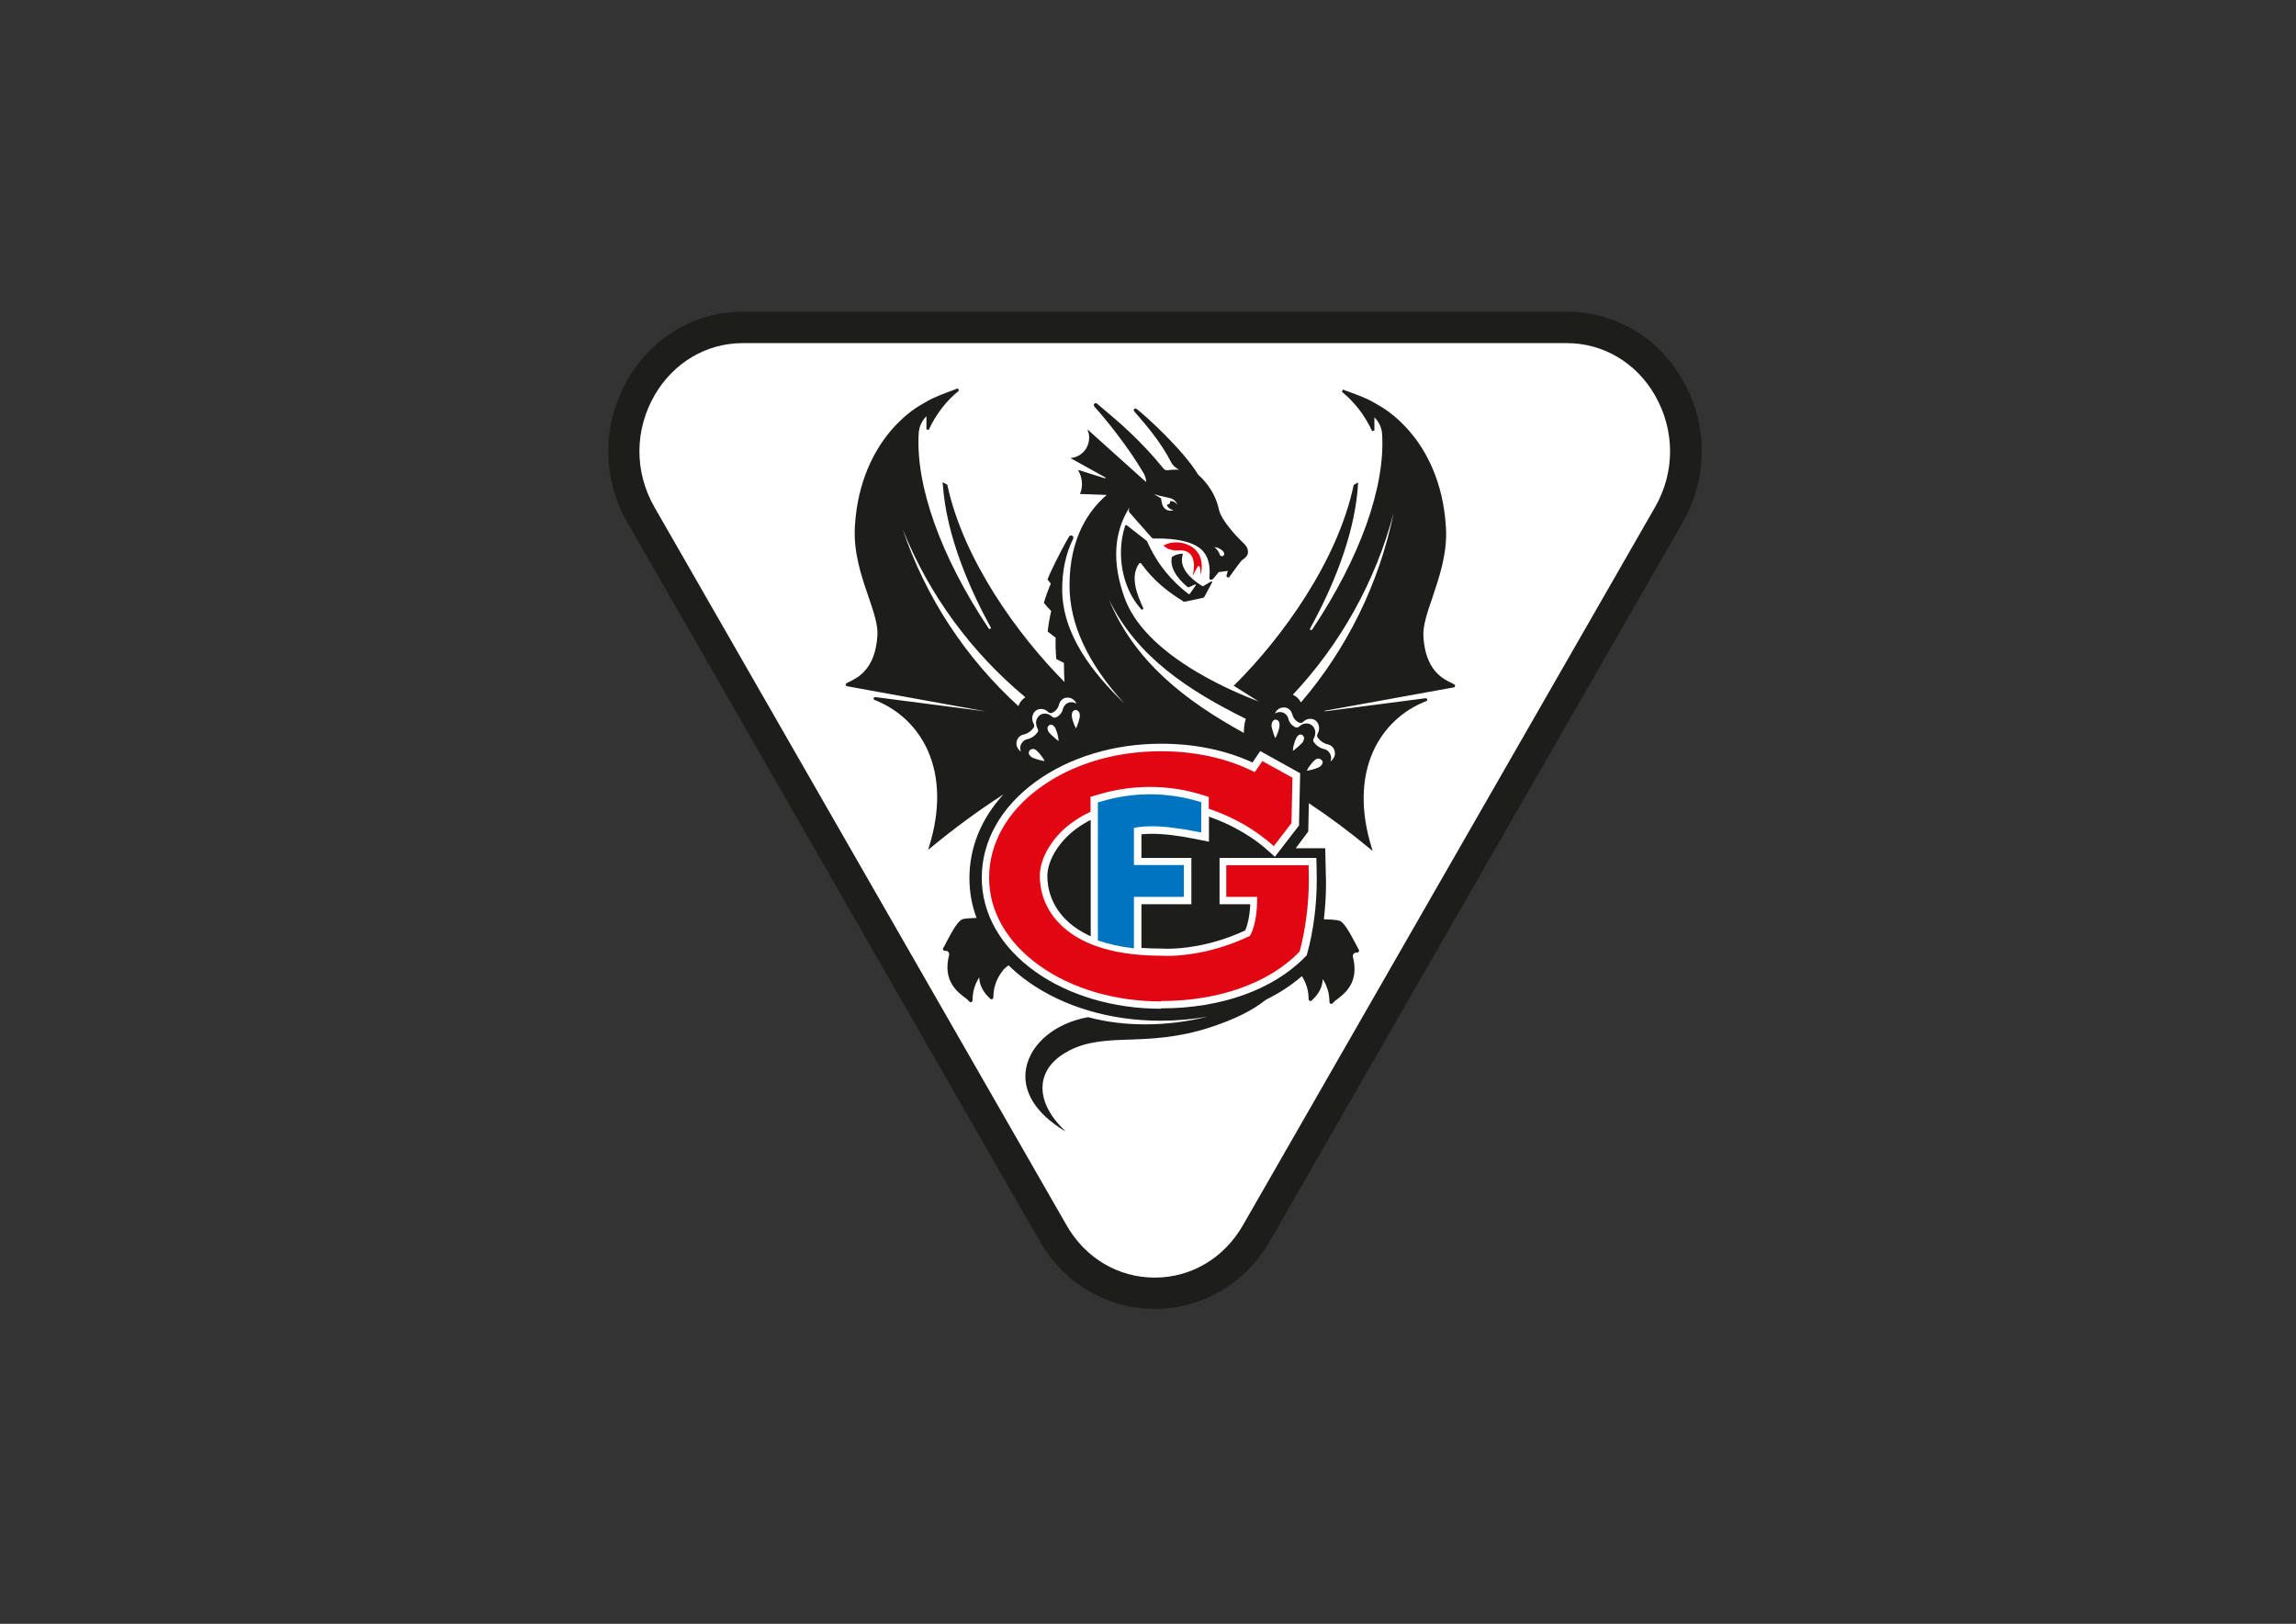 <?xml version="1.0" encoding="utf-8"?>
<!-- Generator: Adobe Illustrator 27.5.0, SVG Export Plug-In . SVG Version: 6.00 Build 0)  -->
<svg version="1.1" id="Layer_1" xmlns="http://www.w3.org/2000/svg" xmlns:xlink="http://www.w3.org/1999/xlink" x="0px" y="0px"
	 viewBox="0 0 1190.6 841.9" style="enable-background:new 0 0 1190.6 841.9;" xml:space="preserve">
<rect x="0" y="0" width="1190.6" height="841.9" fill="#333333" stroke="none"/>
<style type="text/css">
	.st0{fill:#1D1D1B;}
	.st1{fill:#FFFFFF;}
	.st2{fill:#E20613;}
	.st3{fill:#0075BF;}
</style>
<g>
	<path class="st0" d="M598.8,678.6c-24.7,0-47.1-13.2-59.7-35.2L325.4,271c-13.4-23.3-13.3-51.1,0.2-74.4c12.7-21.9,35-35,59.6-35
		h427.5c24.6,0,46.9,13.1,59.6,35c13.5,23.3,13.5,51.1,0.2,74.4l-1.5-0.9l1.5,0.9L658.6,643.3C645.9,665.4,623.6,678.6,598.8,678.6z
		"/>
	<path class="st1" d="M385.1,177.9c-18.8,0-35.8,10.1-45.6,26.9c-10.5,18.2-10.6,39.9-0.1,58.2l213.7,372.3
		c9.7,17,26.8,27.1,45.7,27.1c18.9,0,35.9-10.1,45.7-27.1l213.7-372.3c10.5-18.2,10.4-40-0.1-58.2c-9.7-16.8-26.8-26.9-45.6-26.9
		H385.1z"/>
	<path class="st0" d="M552,586.3c-15-9.1-22.1-20.6-19.9-32.5c2.4-12.8,15.2-23.4,32-26.4l0.1,0h0.1l0.1,0
		c9.3,2.5,19.2,3.7,29.5,3.7c10.6,0,21.5-1.3,32.2-4c-7.9,1.4-16,2.1-24.2,2.1h-0.3c-25.8,0-50.1-7.2-68.4-20.2
		c-3.7-2.6-7.1-5.5-10.2-8.5c-1.1,0.7-2.1,1.6-2.9,2.6l-0.5-0.3l0.5,0.4c-2.2,2.6-3.7,5.7-4.5,9.1c-0.3,1.6-0.5,3.2-0.5,4.8
		c0,0.6-0.4,1-1,1c-0.2,0-0.5-0.1-0.6-0.3l-1.3-1.3c-2.2-2.2-4.4-5.9-4.4-9.8c-1.4,2.1-2.4,4.6-3,7.1c-0.3,1.6-0.5,3.2-0.5,4.8
		c0,0.6-0.4,1-1,1c-0.2,0-0.5-0.1-0.6-0.3l-1.3-1.3c-4.8-3.5-12.8-9.3-9.2-23c0.1-0.9-0.4-1.7-1.1-1.9c-0.2-0.1-0.4-0.1-0.6-0.1
		c-0.1,0-0.2,0-0.4,0c-0.1,0-0.1,0-0.2,0c-0.3,0-0.6-0.2-0.8-0.5c-0.2-0.3-0.2-0.7,0-1l0.1-0.1c0.5-0.9,1.2-2.1,1.8-3.4
		c3.3-6.2,6-10.9,8.4-11.5c1.4-0.3,3.8-0.5,7-0.6c-2.5-6.6-3.7-13.6-3.7-20.6c0-15.9,6.1-30.8,17.6-43.4
		c-12.9,8.3-25.4,17.5-37.4,27.4l-1.6,1.3l0.6-2c5.7-18.5,5.4-35.6-0.8-49.5c-5.4-12.1-15.2-21.4-27.6-26.2
		c-0.3-0.1-0.5-0.5-0.5-0.8c0.1-0.4,0.4-0.7,0.8-0.7h0l57.9,7.5l0,0l-0.1,0l-72.3-13.1c-0.3,0-0.6-0.3-0.7-0.6
		c-0.1-0.3,0-0.7,0.3-0.9c0.4-0.3,1-0.6,1.7-0.9c4.3-2.1,13.4-6.6,14.4-24.1c0.3-5.4-2-12.2-4.7-20.1c-3.7-10.7-7.8-22.9-7-36.3
		c1.4-24.2,10.7-40.1,18.3-49.2c8.2-9.8,16-13.8,16.3-14l3.1-1.8c3.7-2.1,9.1-4.1,13.5-5.7c0.8-0.3,1.5-0.6,2.2-0.8l0.6,1.1
		c-6.7,5.4-12.1,12.5-15.7,20.4l-1.2-0.3l0-6.8c-2.4,2.4-3.8,5.5-4,8.7c-1.7,27.3,11.5,64.2,36.2,101.2l0,0l0,0
		c0.1,0.2,0.3,0.4,0.6,0.4c0,0,0.1,0,0.1,0c0.3,0,0.5-0.2,0.5-0.5c0-0.1,0-0.3-0.1-0.4l0,0c-10.3-18.8-23-46.9-24.8-74.1l-0.1-1.1
		l2.4,1.3l0.1,0.3c8.3,38.7,36.6,77.8,60.7,102c-0.2-3.4-0.3-6.7-0.3-9.9c-1.3-0.6-2.5-1.3-3.7-1.9l-0.3-0.2l0-0.3
		c-0.3-3.6-0.4-7.2-0.3-10.7c-1.3-1-2.6-2-3.8-2.9l-0.3-0.2l0-0.3c0.4-3.6,1-7.1,1.8-10.4c-1.3-1.3-2.5-2.6-3.6-4l-0.2-0.3l0.1-0.3
		c1-3.4,2.2-6.6,3.5-9.6c-0.5-0.7-1-1.3-1.5-1.9l-0.2-0.3l0.1-0.3c1-2.7,6.2-13.6,11-21.8c0.2-0.4,0.6-0.7,1.1-0.7
		c0.7,0,1.2,0.5,1.2,1.2c0,0.3-0.1,0.5-0.2,0.7c-3.7,7.5-5.6,16.3-5.6,26.1c0,23.3,15.9,43.4,32.3,59.2
		c-19-20.7-28.6-41.4-28.5-61.4c0-24.9,10.3-39.1,19.3-46.8l-13.9-0.5l0.3-0.8c2-5.1-0.5-10.1-0.6-10.3l-0.7-1.4L573,248
		c0,0,0,0,0,0c0.2,0,0.3-0.2,0.3-0.2c0-0.1,0-0.2-0.2-0.3l-18-10l1.7-0.3c0,0,3.9-0.7,6.4-4.6c2.4-4,1.4-8,1.3-8l-0.6-2l28.8,25.9
		c0.4,0.4,1,0.8,1.7,1.4c-0.1-1.4-0.5-2.8-1.2-4.3c-8.5-14.5-20.2-28.7-25.7-34.8c-0.3-0.4-0.4-0.8-0.2-1.2c0.2-0.4,0.5-0.6,0.9-0.6
		c0.2,0,0.5,0.1,0.7,0.3l1.9,1.6c9.2,7.7,20.7,17.4,32.6,32.1c0.4,0.5,1.1,0.8,1.7,0.8c0.1,0,0.2,0,0.3,0c1.5-0.2,3-0.3,4.5-0.3
		c0.5,0,1,0,1.6,0c-1.9-0.8-3.4-2.2-4.3-4c-5-10-13.4-19.8-18.5-25.6l-0.6-0.7c-0.2-0.3-0.3-0.6-0.1-0.9c0.1-0.3,0.4-0.5,0.8-0.5
		c0.2,0,0.4,0.1,0.6,0.2c4.7,3.6,24,21.1,32,34.2c1.4,1.2,8.4,7.5,10.6,17.7c1.2,5.8,9.1,14.1,12.5,17.4l0.1,0.1
		c1.2,1.1,2.3,2.3,2.5,4.1c0.1,1,0.1,1.9-0.7,2.9c-0.5,0.6-1,1.1-1.6,1.5c-0.6,0.4-1.1,0.8-1.6,1.5c-1.7,2.1-5.5,7.5-5.6,7.6l0,0.1
		c-0.2,0.2-0.4,0.3-0.7,0.3c-0.3,0-0.5-0.1-0.7-0.3c-0.2-0.2-0.2-0.5-0.2-0.7l0.7-2.4l-4.7,0.6l-2.9,3.5l0,0c-0.3,0.3-0.7,0.5-1,0.5
		c-0.5,0-0.9-0.3-1-0.8c0-0.2,0-0.5,0.1-1c0-0.1,0-0.2,0-0.2c0.4-4.8-0.5-8.9-2.5-11.7c-4.4-6.7-16.9-7.7-23.9-7.7
		c-0.8,0-1.7,0-2.5,0c0,0,0,0,0,0c-0.1,0-0.2,0-0.3,0c-0.4-0.1-0.8-0.4-1.1-0.8l-11.2-12.7l0,0c-0.3-0.4-0.4-0.9-0.3-1.4
		c0.1-0.4,0.2-0.8,0.3-1.2c-8.2,12.9-9.1,28.6-2.6,46.7c4.9,13.7,17.5,26.7,37.5,38.6c12.8,7.6,25.5,12.8,32.1,15.3l-13-8.2l0.6-0.5
		c24.4-24.2,53.3-64,61.6-103.3l0.1-0.3l2.3-1.3l-0.1,1.1c-1.3,21.7-9.9,47.5-24.8,74.6l0,0c-0.1,0.1-0.1,0.3-0.1,0.4
		c0,0.3,0.3,0.5,0.5,0.5c0,0,0.1,0,0.1,0c0.2,0,0.5-0.1,0.6-0.4l0,0l0,0c24.7-37,37.9-73.8,36.2-101.2c-0.2-3.3-1.6-6.4-4-8.7l0,6.8
		l-1.2,0.3c-3.6-7.9-9-15-15.7-20.4l0.6-1.1c0.7,0.3,1.4,0.5,2.2,0.8c4.4,1.6,9.9,3.6,13.5,5.7l3.1,1.8c0.3,0.2,8.1,4.2,16.3,14
		c7.6,9,16.9,24.9,18.3,49.2c0.8,13.4-3.4,25.5-7,36.3c-2.7,7.8-5,14.6-4.7,20.1c1,17.5,10,22,14.4,24.1c0.7,0.4,1.3,0.6,1.7,0.9
		c0.3,0.2,0.4,0.5,0.3,0.9c-0.1,0.3-0.3,0.6-0.7,0.6l-66.8,12.1c0,0.1,0,0.2,0,0.3l52.3-6.8l0,0c0.4,0,0.7,0.3,0.8,0.7
		c0.1,0.4-0.1,0.7-0.5,0.8c-12.4,4.8-22.2,14.1-27.6,26.2c-6.2,13.9-6.5,31-0.8,49.5l0.6,2l-1.6-1.3c-10-8.3-20.4-16.1-31.1-23.2
		l-0.4-0.2l-0.3,14.6l-6.5,8.7h15.3l0.3,13.2c0.1,1.9,0.1,3.7,0.1,5.3c0,6.1-0.4,12.2-1.1,18.3c3.6,0.1,6.3,0.3,7.8,0.7
		c2.4,0.5,5.1,5.3,8.4,11.5c0.7,1.3,1.3,2.5,1.8,3.4l0.1,0.1c0.2,0.4,0.2,0.7,0,1.1c-0.2,0.3-0.5,0.5-0.8,0.5c-0.1,0-0.1,0-0.2,0
		c-0.1,0-0.2,0-0.4,0c-0.2,0-0.4,0-0.6,0.1c-0.7,0.3-1.2,1.1-1.1,1.9c3.6,13.7-4.4,19.5-9.2,23l-1.3,1.3c-0.2,0.2-0.4,0.3-0.6,0.3
		c-0.5,0-1-0.4-1-1c0-1.6-0.2-3.2-0.5-4.8c-0.6-2.5-1.6-5-3-7.1c0,4-2.2,7.6-4.4,9.8l-1.3,1.3c-0.2,0.2-0.4,0.3-0.6,0.3
		c-0.5,0-1-0.4-1-1c0-1.6-0.2-3.2-0.5-4.8c-0.6-2.5-1.6-4.9-3-7.1c-5.4,4.7-11.7,8.8-18.6,12.2c-7,5.6-16.5,10.3-29.1,14.4
		c-16.7,5.4-30.2,5.9-42.1,6.3c-11.4,0.4-21.3,0.8-30.7,5.6c-8,4.1-12.8,9.8-13.8,16.7c-1.2,8,2.9,16.9,11.5,25L552,586.3z"/>
	<path class="st1" d="M629.6,283.7c2-0.1,4.5,1.6,5,2.7c0.1,0.2,0.2,0.4,0.2,0.5c0.4,1.5-1.9,2.1-2.3,0.6c-0.1-0.3-0.2-0.6-0.3-0.8
		C631.7,285.7,630.6,284.1,629.6,283.7L629.6,283.7z"/>
	<path class="st0" d="M590.7,292.2c-4.9,6.7-1,16.3,2.1,23c0.3,0.6-0.5,1.2-1,0.7c-9.9-10.9-13.1-28.5-8.4-43.2
		c0.1-0.4,0.7-0.6,1-0.3l10.2,8c0.1,0.1,0.1,0.2,0.2,0.2c5.2,11.8,12.6,20.5,21.4,27.3c0.3,0.2,0.7,0.2,0.9-0.2l2.9-4.1
		c0.3-0.5,0-0.7-0.5-0.5c-0.7,0.3-3.1,1.4-3.1,1.4c-0.2,0-0.4,0-0.5-0.1c-1.5-1.2-10-8.2-8.2-15.7c1.5-0.9,3.6-1.7,5.7-1.6
		c-0.2,0.6-0.3,1.3-0.4,2c-1.3,7.6,8.7,13.7,10.4,14.7c0.2,0.1,0.3,0.1,0.5,0.1c0,0,3-1.8,4.1-2.4c0.4-0.2,0.8,0,0.5,0.5l-4,7.5
		c-0.1,0.2-0.3,0.3-0.5,0.4l-9.8,2.1c-0.2,0-0.3,0-0.4-0.1c-8.4-5.1-16-11.3-22-19.7C591.5,291.8,591,291.8,590.7,292.2z"/>
	<path class="st2" d="M604,282.5c-0.2,0.1-0.5,0.3-0.7,0.4c0.7,0.6,1.5,1.2,2.4,1.6c1.1,0.5,2.2,0.6,3.4,0.9c0.2,0,0.5,0,0.7,0
		c0.1,0,0.2,0,0.4,0c0.2,0,0.5,0,0.7,0c4.6-0.5,10.1,1.7,7.6,12.9c0,0.2,0,0.2,0.1,0c0.5-0.8,2.2-4.5,2.8-4.8
		c0.2-0.1,0.4-0.1,0.5,0.1c0.6,0.6,0.7,3.5,0.7,4.2c0,0.1,0,0.2,0.1,0C626.1,282.2,610.7,279,604,282.5z"/>
	<g>
		<g>
			<path class="st1" d="M529.2,389.1c-0.3-1.2-0.2-2.5,0.5-3.6c0.6-1.1,1.6-1.9,2.8-2.2c0.1,0,0.2,0,0.3-0.1l0.1,0l0.2,0l0,0
				c2.1-0.7,3.7-1.8,4.7-3.3l0.2-0.2c0.4-0.5,0.4-1.2,0.1-1.8c-0.3-0.6-0.6-1.2-0.7-1.8l0-0.1l0-0.1c-0.3-1.2-0.2-2.5,0.5-3.6
				c0.6-1.1,1.6-1.9,2.8-2.2c0.3-0.1,0.6-0.1,0.8-0.1c1.2-0.1,2.5,0.3,3.5,1.1c0.3,0.2,0.4,0.3,0.6,0.5c0.4,0.3,0.8,0.5,1.3,0.5
				c0.2,0,0.4-0.1,0.6-0.1l0,0c1.8-0.8,3.1-2.3,3.6-4.1c0-0.1,0.1-0.2,0.1-0.3l0-0.1c0.5-1.7,1.7-2.9,3.3-3.3
				c0.3-0.1,0.5-0.1,0.8-0.1c1-0.1,2.1,0.2,2.9,0.8c-0.2-0.5-0.5-1-0.8-1.4l0,0l-0.1-0.1c-0.1-0.1-0.1-0.1-0.2-0.2
				c-1-1.1-2.4-1.6-3.8-1.5c-0.3,0-0.6,0.1-0.8,0.1c-1.6,0.4-2.8,1.7-3.3,3.3l0,0.1c0,0.1-0.1,0.2-0.1,0.3c-0.5,1.8-1.8,3.4-3.6,4.1
				l0,0c-0.2,0.1-0.4,0.1-0.6,0.1c-0.5,0-1-0.1-1.3-0.5c-0.2-0.2-0.3-0.3-0.6-0.5c-1-0.8-2.2-1.2-3.5-1.1c-0.3,0-0.6,0.1-0.8,0.1
				c-1.2,0.3-2.2,1.1-2.8,2.2c-0.6,1.1-0.8,2.4-0.5,3.6l0,0.1l0,0.1c0.2,0.6,0.4,1.3,0.7,1.8c0.3,0.5,0.3,1.2-0.1,1.8l-0.2,0.2
				c-1,1.5-2.6,2.6-4.7,3.3l0,0l-0.2,0l-0.1,0c-0.1,0-0.2,0-0.3,0.1c-1.2,0.3-2.2,1.1-2.8,2.2c-0.6,1.1-0.8,2.4-0.5,3.6
				c0.1,0.3,0.2,0.6,0.4,1c0.1,0.1,0.2,0.3,0.3,0.4l0.1,0.2c0,0,0,0.1,0.1,0.1c0.4,0.5,0.8,1,1.4,1.4
				C529.3,389.5,529.2,389.3,529.2,389.1z"/>
		</g>
		<path class="st1" d="M540.6,392.7c-2.1-3-3.8-4.5-4.9-4.4c-0.1,0-0.2,0-0.3,0l-0.2,0.1l-0.4,0.1c-0.4,0.1-0.8,0.4-1.1,0.9
			c-0.2,0.4-0.3,0.9-0.2,1.4c0,0.1,0.1,0.2,0.2,0.4c0,0,0.1,0.1,0.1,0.2l0.2,0.2c0.4,0.6,1,1,1.6,1.3c2,0.8,4.1,1.4,6.1,1.7
			C541.4,393.9,541,393.3,540.6,392.7z"/>
		<path class="st1" d="M548.4,380.8c-0.2-0.9-1-3.5-1.8-4.2c-0.1-0.1-0.2-0.2-0.3-0.3l0,0l-0.1-0.1c-0.3-0.3-0.8-0.5-1.2-0.5
			c-0.1,0-0.1,0-0.2,0c-0.1,0-0.2,0-0.3,0.1c-0.9,0.3-1.5,1.2-1.3,2.2l0.1,0.2l0,0.1c0.1,0.4,0.2,0.8,0.4,1.1
			c0.7,1.1,3.7,3.6,4.3,4.1c0.3,0.2,0.7,0.5,1,0.7C548.8,383,548.7,381.9,548.4,380.8z"/>
		<path class="st1" d="M559.9,371.8c0.2-1.2-0.1-2.4-0.6-2.9l-0.2-0.2c-0.4-0.4-0.8-0.6-1.3-0.6c-0.1,0-0.1,0-0.2,0
			c-0.1,0-0.2,0-0.3,0.1c-0.6,0.2-1.1,0.6-1.3,1.3l-0.1,0.3c-0.5,1.9,0.9,5.9,2.1,7.9C558.8,375.8,559.5,373.9,559.9,371.8z"/>
	</g>
	<g>
		<g>
			<path class="st1" d="M690.1,394.2c0.3-1.2,0.2-2.5-0.5-3.6c-0.6-1.1-1.6-1.9-2.8-2.2c-0.1,0-0.2,0-0.3-0.1l-0.1,0l-0.2,0l0,0
				c-2.1-0.7-3.7-1.8-4.7-3.3l-0.2-0.2c-0.4-0.5-0.4-1.2-0.1-1.8c0.3-0.6,0.6-1.2,0.7-1.8l0-0.1l0-0.1c0.3-1.2,0.2-2.5-0.5-3.6
				c-0.6-1.1-1.6-1.9-2.8-2.2c-0.3-0.1-0.6-0.1-0.8-0.1c-1.2-0.1-2.5,0.3-3.5,1.1c-0.3,0.2-0.4,0.3-0.6,0.5
				c-0.4,0.3-0.8,0.5-1.3,0.5c-0.2,0-0.4-0.1-0.6-0.1l0,0c-1.8-0.8-3.1-2.3-3.6-4.1c0-0.1-0.1-0.2-0.1-0.3l0-0.1
				c-0.5-1.7-1.7-2.9-3.3-3.3c-0.3-0.1-0.5-0.1-0.8-0.1c-1-0.1-2.1,0.2-2.9,0.8c0.2-0.5,0.5-1,0.8-1.4l0,0l0.1-0.1
				c0.1-0.1,0.1-0.1,0.2-0.2c1-1.1,2.4-1.6,3.8-1.5c0.3,0,0.6,0.1,0.8,0.1c1.6,0.4,2.8,1.7,3.3,3.3l0,0.1c0,0.1,0.1,0.2,0.1,0.3
				c0.5,1.8,1.8,3.4,3.6,4.1l0,0c0.2,0.1,0.4,0.1,0.6,0.1c0.5,0,1-0.1,1.3-0.5c0.2-0.2,0.3-0.3,0.6-0.5c1-0.8,2.2-1.2,3.5-1.1
				c0.3,0,0.6,0.1,0.8,0.1c1.2,0.3,2.2,1.1,2.8,2.2c0.6,1.1,0.8,2.4,0.5,3.6l0,0.1l0,0.1c-0.2,0.6-0.4,1.3-0.7,1.8
				c-0.3,0.5-0.3,1.2,0.1,1.8l0.2,0.2c1,1.5,2.6,2.6,4.7,3.3l0,0l0.2,0l0.1,0c0.1,0,0.2,0,0.3,0.1c1.2,0.3,2.2,1.1,2.8,2.2
				c0.6,1.1,0.8,2.4,0.5,3.6c-0.1,0.3-0.2,0.6-0.4,1c-0.1,0.1-0.2,0.3-0.3,0.4l-0.1,0.2c0,0,0,0.1-0.1,0.1c-0.4,0.5-0.8,1-1.4,1.4
				C690,394.6,690.1,394.4,690.1,394.2z"/>
		</g>
		<path class="st1" d="M677.6,399.6c2-0.3,4.1-0.8,6.1-1.7c0.7-0.3,1.2-0.7,1.6-1.3l0.2-0.2c0-0.1,0.1-0.1,0.1-0.2
			c0.1-0.2,0.1-0.3,0.2-0.4c0.1-0.5,0.1-1-0.2-1.4c-0.2-0.4-0.6-0.7-1.1-0.9l-0.4-0.1l-0.2-0.1c-0.1,0-0.2,0-0.3,0
			c-1.2-0.1-2.8,1.4-4.9,4.4C678.3,398.4,677.9,399,677.6,399.6z"/>
		<path class="st1" d="M670.4,389.3c0.3-0.2,0.7-0.5,1-0.7c0.6-0.5,3.7-3,4.3-4.1c0.2-0.3,0.3-0.7,0.4-1.1l0-0.1l0.1-0.2
			c0.2-1-0.4-1.9-1.3-2.2c-0.1,0-0.2,0-0.3-0.1c-0.1,0-0.1,0-0.2,0c-0.4,0-0.9,0.2-1.2,0.5l-0.1,0.1l0,0c-0.1,0.1-0.2,0.2-0.3,0.3
			c-0.7,0.7-1.6,3.3-1.8,4.2C670.6,387,670.5,388.2,670.4,389.3z"/>
		<path class="st1" d="M661.3,382.7c1.2-1.9,2.6-6,2.1-7.9l-0.1-0.3c-0.2-0.7-0.7-1.1-1.3-1.3c-0.1,0-0.2,0-0.3-0.1
			c-0.1,0-0.1,0-0.2,0c-0.5,0-1,0.2-1.3,0.6l-0.2,0.2c-0.4,0.6-0.8,1.7-0.6,2.9C659.9,379,660.5,380.9,661.3,382.7z"/>
	</g>
	<path class="st1" d="M602,523c-24.6,0-47.8-6.9-65.1-19.2c-17.9-12.7-27.8-30-27.8-48.7c0-19,9.9-36.6,27.8-49.7
		c17.4-12.7,40.6-19.8,65.1-19.8h0.2c17.1,0,32.8,3.2,46.8,9.5l0.5,0.2l4-5.9l20.7,11.5l-0.6,27.1l-12.5,16.2l-3.6-3.2
		c-2.4-2.2-7.6-6.5-15.2-10.7c-4.6-2.6-9.5-4.8-14.6-6.6l-0.8-0.3v13L620,435c-8.9-1.8-16.6-2.7-22.7-2.7c-1.7,0-3.4,0.1-4.8,0.2
		l-0.6,0.1v12.2h25.9v24h-25.9v22.7l0.6,0c3.2,0.2,6.5,0.3,9.9,0.3h0.2l0.2,0c0.1,0,1.1,0.1,2.7,0.1c5.9,0,21.6-0.9,40-9.4l0.2-0.1
		l0.1-0.2c0.8-1.8,2.1-5.9,2.5-12.7l0-0.7h-15.9l0-24h50.2l0.1,4.3c0,1.8,0.1,6.1,0.1,7.3c0,12.7-1.7,26.2-4.9,37.8l-0.3,1.1
		l-0.8,0.8c-16.5,17-43.6,26.7-74.4,26.7H602z M564.6,425.6c-3.2,1.7-6.2,3.7-8.8,5.9c-7.7,6.5-12.7,15.4-12.7,22.8
		c0,5.3,1.5,15.4,11.2,24c2.9,2.6,6.4,4.8,10.4,6.7l0.9,0.4v-60.2L564.6,425.6z"/>
	<path class="st3" d="M586.6,491.5c-6-0.7-11.5-2-16.4-3.6l-0.9-0.3V416l1.9-0.5c7.9-2.4,16.6-3.7,25.2-3.7c8.7,0,17.5,1.4,25.5,3.8
		l1,0.3v15.7l-2.2-0.4c-9.2-1.8-17.1-2.8-23.5-2.8c-5,0-7.9,0.6-9.2,0.9v19.2h25.9V465H588v26.7L586.6,491.5z"/>
	<path class="st2" d="M602,519.2c-23.8,0-46.2-6.6-62.9-18.5c-16.9-12-26.2-28.2-26.2-45.6c0-17.7,9.3-34.3,26.2-46.6
		c16.8-12.3,39.1-19,62.8-19h0.2c17.5,0,33.6,3.5,47.7,10.4l0.9,0.4l3.9-5.7l15.6,8.6l-0.5,23.6l-9.2,11.9l-1-0.9
		c-2.5-2.2-7.8-6.5-15.3-10.8c-5.2-2.9-10.8-5.4-16.5-7.4l-0.9-0.3v-6.1L623,412c-8.3-2.6-17.5-4-26.6-4c-8.9,0-18,1.3-26.3,3.8
		l-4.6,1.3v7.8l-0.7,0.3c-4.2,2-8.1,4.5-11.5,7.3c-8.7,7.3-14.1,17.2-14.1,25.7c0,5.9,1.6,17.3,12.5,26.8
		c10.9,9.6,27.9,14.5,50.6,14.5h0l0,0c0.3,0,1.3,0.1,3,0.1c6.4,0,23.3-1,42.9-10.4l0-0.1c0.4-0.6,3.7-6.3,3.7-19.1V465h-16l0-16.4
		h42.7l0,1.2c0,2,0.1,5.6,0.1,6.6c0,12.4-1.7,25.4-4.7,36.7l-0.1,0.3l-0.2,0.2c-15.8,16.2-41.8,25.4-71.5,25.4H602z"/>
	<path class="st1" d="M607.8,258.6c1.8,1,2.5,2.1,2.6,3.2c0,0,0,0,0,0c-0.4-1-1.1-1.4-1.8-1.7c-0.4-0.2-0.9-0.3-1.4-0.3
		c-0.3,0-0.5,0.2-0.5,0.5c0,0.1,0,0.2,0,0.2c0,0.4-0.3,0.8-0.7,0.9c-0.1,0-0.2,0.1-0.4,0.1c-0.3,0-0.5,0.4-0.4,0.7
		c0.4,0.8,1.1,1.4,1.9,1.8c0.5,0.2,1,0.4,1.5,0.5c0,0,0,0,0,0c-1.3,0.3-2.8,0.6-4.4-0.7c-1.7-1.3-1.9-3.9-2.1-5.4l0,0
		c-0.2-0.2-1.2-0.7-3.7-2.2C603.4,257.8,605.8,257.8,607.8,258.6z"/>
	<path class="st1" d="M531.7,361.5c-27.8-23.1-49.9-52.9-63.6-87.1c12,35.6,32.9,67,60,91.7C528.7,364.2,530,362.6,531.7,361.5z"/>
	<path class="st1" d="M670.4,360.2c24.7-26.3,42.9-58.7,52.3-94.4c-7.5,36.8-24.3,70.6-48.1,98.4C673.7,362.4,672.2,361,670.4,360.2
		z"/>
	<path class="st1" d="M645,380c0-2.5,0.3-5,1-7.3c-29.2-14.5-56.5-31.9-71-62C588.3,343.3,615.3,363.7,645,380
		C645,380.1,645,380.1,645,380z"/>
</g>
</svg>
